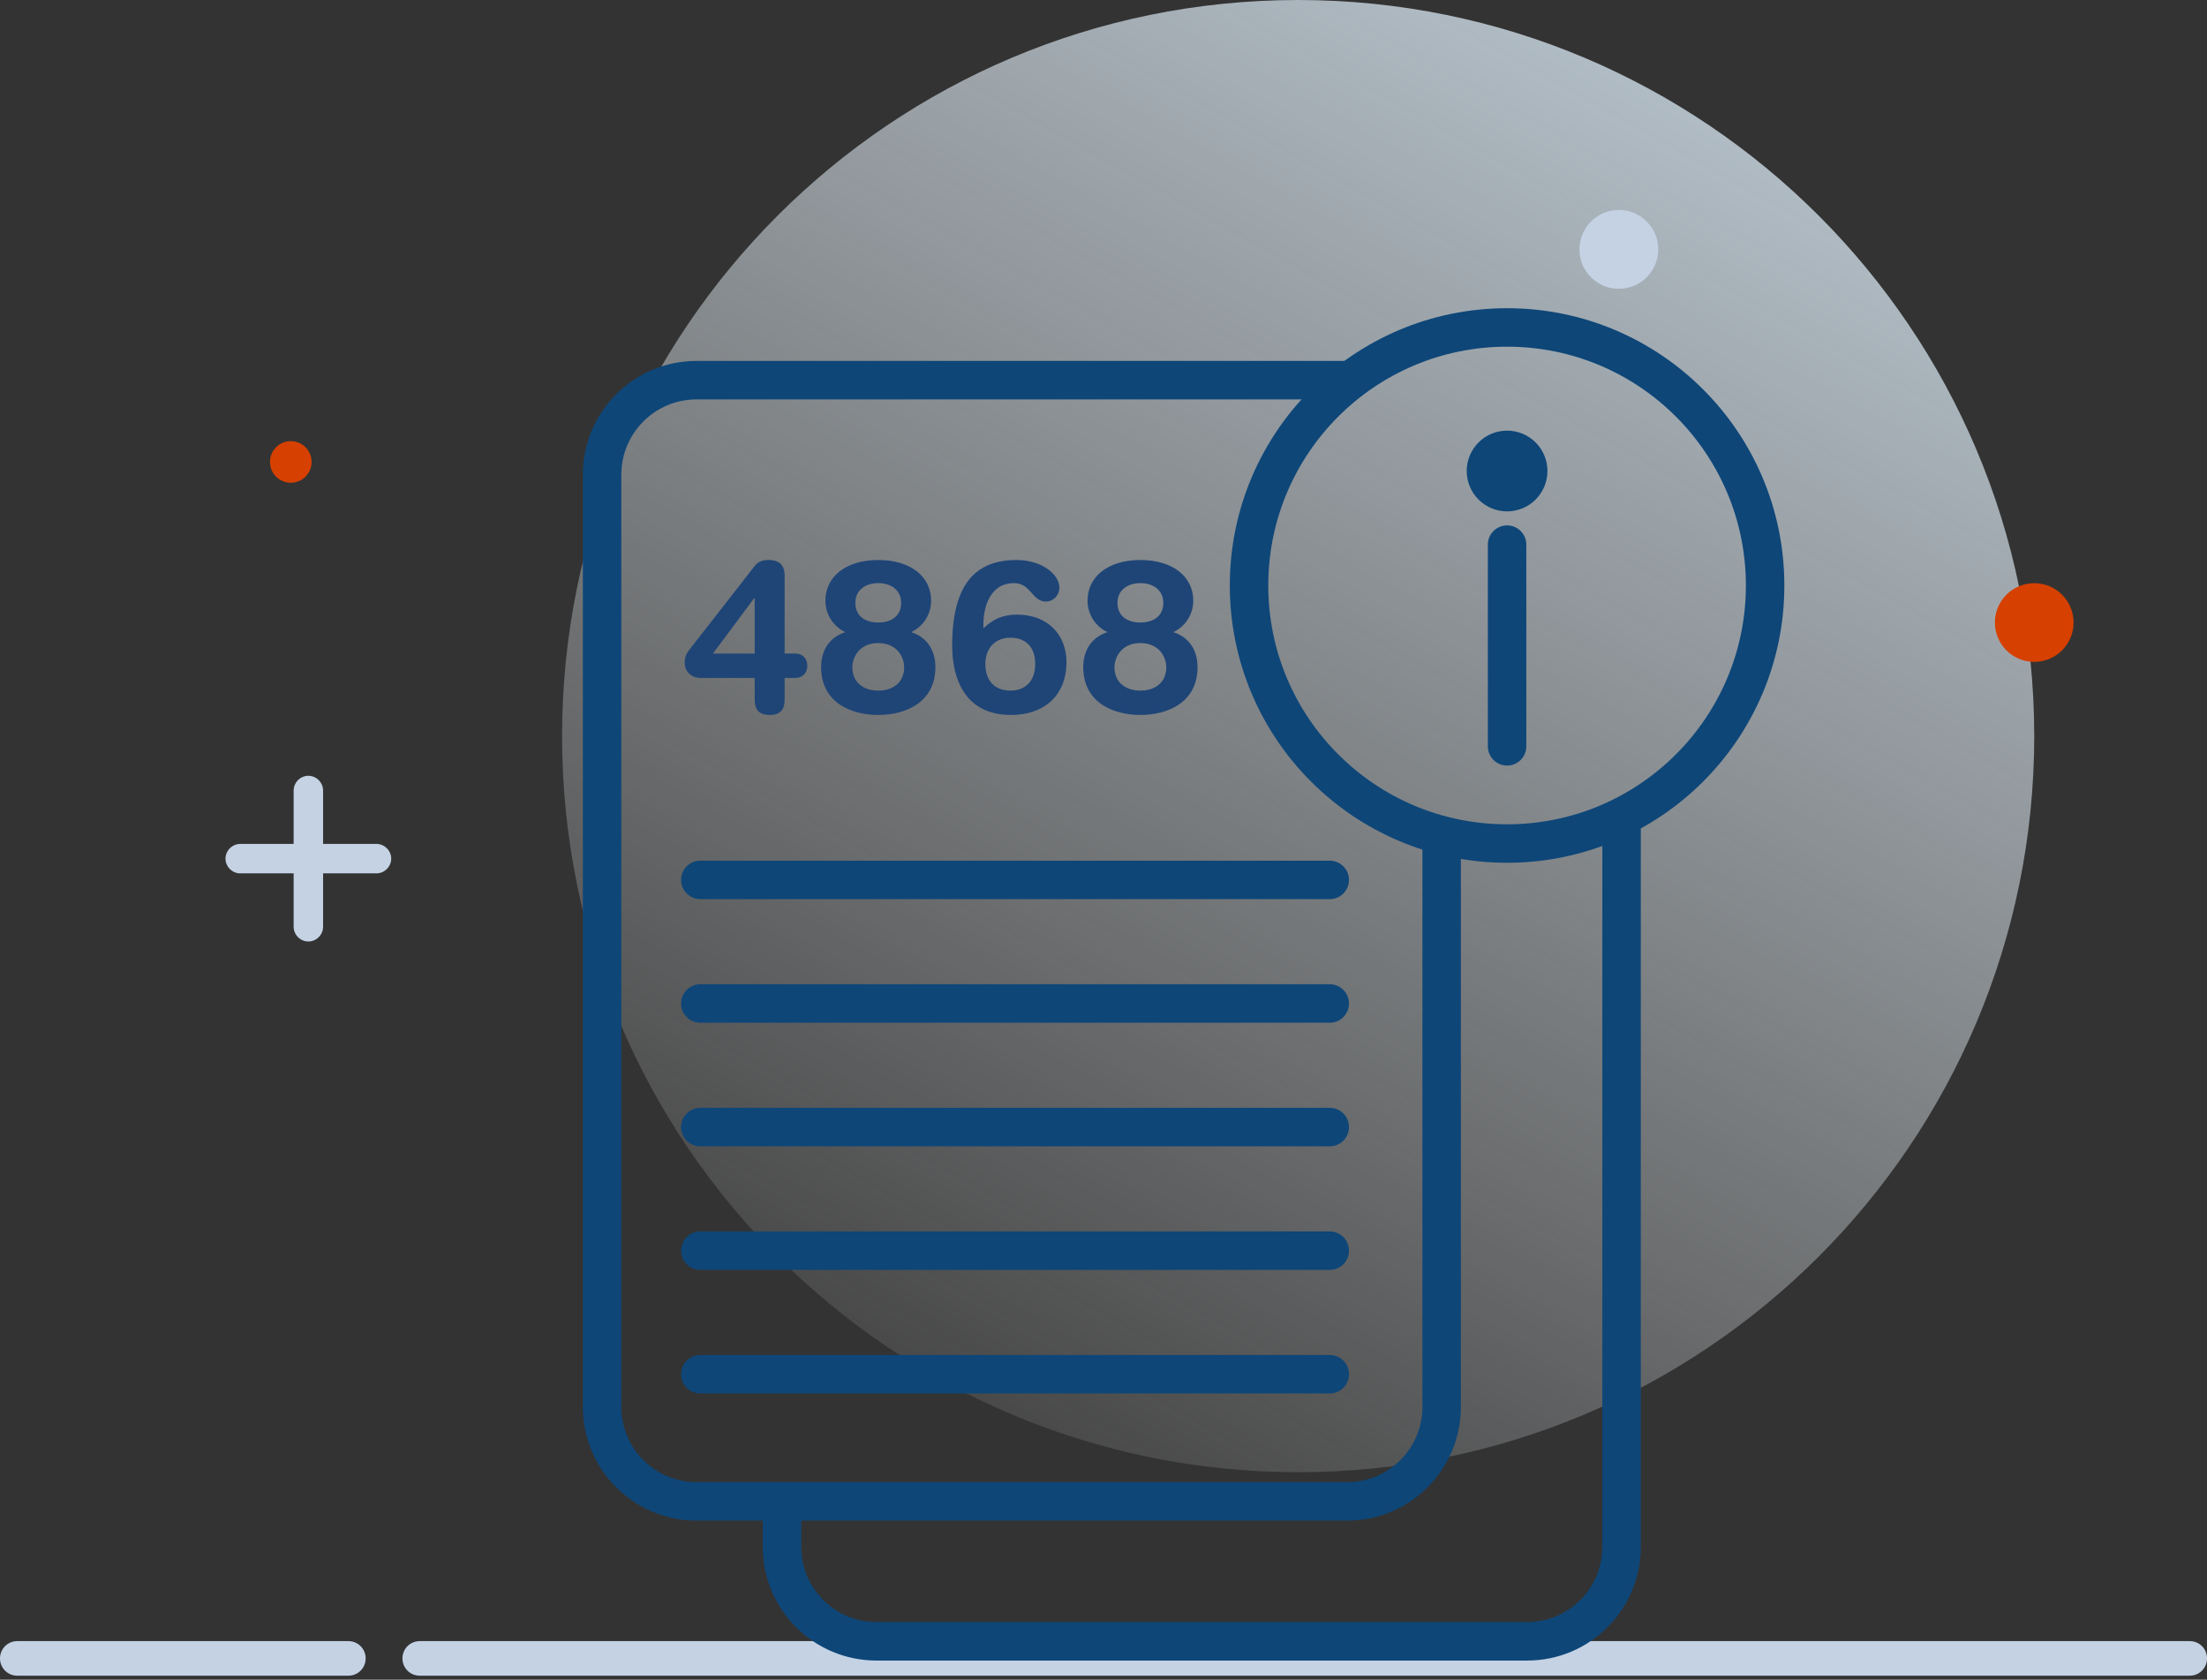 <?xml version="1.0" encoding="UTF-8"?>
<svg xmlns="http://www.w3.org/2000/svg" xmlns:xlink="http://www.w3.org/1999/xlink" viewBox="0 0 860.51 654.9">
  <rect x="0" y="0" width="860.51" height="654.9" fill="#333333" stroke="none"/>
  <defs>
    <style>
      .cls-1 {
        fill: #c4d2e4;
      }

      .cls-2 {
        fill: #d64000;
      }

      .cls-3 {
        fill: #0e4678;
        stroke-miterlimit: 10;
      }

      .cls-3, .cls-4 {
        stroke: #0e4678;
      }

      .cls-5 {
        fill: #1f4577;
      }

      .cls-6 {
        fill: url(#linear-gradient);
      }

      .cls-4 {
        fill: none;
        stroke-linecap: round;
        stroke-linejoin: round;
        stroke-width: 15px;
      }
    </style>
    <linearGradient id="linear-gradient" x1="573.91" y1="974.4" x2="-63.83" y2="-167.25" gradientTransform="translate(206 771.33) scale(1 -1)" gradientUnits="userSpaceOnUse">
      <stop offset="0" stop-color="#d7eeff"/>
      <stop offset=".73" stop-color="#fff" stop-opacity="0"/>
    </linearGradient>
  </defs>
  <g id="Layer_3" data-name="Layer 3">
    <path class="cls-6" d="M506.15,574c158.53,0,287-128.47,287-287S664.68,0,506.15,0,219.15,128.47,219.15,287s128.47,287,287,287Z"/>
    <path class="cls-1" d="M135.83,639.86H6.74c-3.74,0-6.74,2.99-6.74,6.74s2.99,6.74,6.74,6.74h129.09c3.74,0,6.74-2.99,6.74-6.74s-2.99-6.74-6.74-6.74Z"/>
    <path class="cls-1" d="M853.9,639.86H163.65c-3.74,0-6.74,2.99-6.74,6.74s2.99,6.74,6.74,6.74h690.13c3.74,0,6.74-2.99,6.74-6.74s-2.99-6.74-6.74-6.74h.12Z"/>
    <path class="cls-2" d="M808.49,242.72c0,8.48-6.86,15.34-15.34,15.34s-15.34-6.86-15.34-15.34,6.86-15.34,15.34-15.34,15.34,6.86,15.34,15.34Z"/>
    <path class="cls-1" d="M646.1,93.42c2.74,11.48-7.36,21.45-18.71,18.71-5.36-1.37-9.85-5.74-11.1-11.1-2.74-11.48,7.36-21.45,18.71-18.71,5.36,1.37,9.73,5.74,11.1,11.1Z"/>
    <path class="cls-2" d="M121.49,180.11c0,4.49-3.62,8.11-8.11,8.11s-8.11-3.62-8.11-8.11,3.62-8.11,8.11-8.11,8.11,3.62,8.11,8.11Z"/>
    <path class="cls-1" d="M146.8,329.04h-20.83v-20.83c0-3.12-2.62-5.74-5.74-5.74s-5.74,2.62-5.74,5.74v20.83h-20.83c-3.12,0-5.74,2.62-5.74,5.74s2.62,5.74,5.74,5.74h20.83v20.83c0,3.12,2.62,5.74,5.74,5.74s5.74-2.62,5.74-5.74v-20.83h20.83c3.12,0,5.74-2.62,5.74-5.74s-2.62-5.74-5.74-5.74Z"/>
  </g>
  <g id="Layer_12" data-name="Layer 12">
    <path class="cls-4" d="M562.1,326.41v222.13c0,20.35-16.5,36.84-36.84,36.84h-253.66c-20.35,0-36.84-16.5-36.84-36.84V185.06c0-20.35,16.5-36.84,36.84-36.84h253.66"/>
    <path class="cls-4" d="M632.25,319.22v283.88c0,20.35-16.5,36.84-36.84,36.84h-253.66c-20.35,0-36.84-16.5-36.84-36.84v-17.06"/>
    <circle class="cls-4" cx="587.61" cy="228.28" r="100.61"/>
    <line class="cls-4" x1="587.61" y1="212.34" x2="587.61" y2="290.99"/>
    <circle class="cls-3" cx="587.61" cy="183.64" r="15.24"/>
    <line class="cls-4" x1="273.05" y1="343.07" x2="518.47" y2="343.07"/>
    <line class="cls-4" x1="273.05" y1="391.25" x2="518.47" y2="391.25"/>
    <line class="cls-4" x1="273.05" y1="439.44" x2="518.47" y2="439.44"/>
    <line class="cls-4" x1="273.05" y1="487.62" x2="518.47" y2="487.62"/>
    <line class="cls-4" x1="273.05" y1="535.8" x2="518.47" y2="535.8"/>
    <g>
      <path class="cls-5" d="M294.25,264.33h-20.95c-4.34,0-6.34-3.09-6.34-5.76,0-2.17.5-3.51,1.58-4.93l25.71-32.97c1.25-1.66,3.09-2.34,5.42-2.34,4.51,0,6.26,2.42,6.26,6.01v30.46h4.17c2.84,0,4.68,2,4.68,4.76s-1.83,4.76-4.68,4.76h-4.17v8.6c0,3.51-1.5,5.84-5.84,5.84s-5.84-2.34-5.84-5.84v-8.6ZM294.25,233.2h-.17l-16.11,21.62h16.28v-21.62Z"/>
      <path class="cls-5" d="M329.58,246.47c-4.76-2.26-7.76-7.01-7.76-12.27,0-9.18,7.76-15.86,20.61-15.86s20.62,6.68,20.62,15.86c0,5.25-3.01,10.01-7.77,12.27,6.26,2,9.43,7.18,9.43,13.6,0,14.1-12.01,18.69-22.28,18.69s-22.28-4.59-22.28-18.69c0-6.43,3.17-11.6,9.43-13.6ZM342.43,269.26c5.93,0,10.1-3.34,10.1-9.1,0-3.59-2.5-9.43-10.1-9.43s-10.1,5.84-10.1,9.43c0,5.76,4.17,9.1,10.1,9.1ZM342.43,242.71c5.01,0,8.93-2.42,8.93-7.67,0-4.93-3.92-7.68-8.93-7.68s-8.93,2.75-8.93,7.68c0,5.25,3.92,7.67,8.93,7.67Z"/>
      <path class="cls-5" d="M383.44,244.97c3.59-3.43,7.43-5.34,13.02-5.34,12.52,0,19.36,8.35,19.36,18.44,0,13.77-9.43,20.7-21.62,20.7-17.69,0-22.95-13.77-22.95-26.96,0-24.7,9.6-33.47,25.12-33.47,9.93,0,16.69,5.67,16.69,10.77,0,3-2.34,5.42-5.26,5.42-5.5,0-5.76-7.18-12.52-7.18-8.68,0-11.85,8.43-11.85,16.11v1.5ZM393.95,269.26c6.01,0,9.68-3.92,9.68-10.35,0-7.09-4.17-10.27-9.68-10.27s-9.76,3.68-9.76,10.27,3.75,10.35,9.76,10.35Z"/>
      <path class="cls-5" d="M431.79,246.47c-4.76-2.26-7.76-7.01-7.76-12.27,0-9.18,7.76-15.86,20.61-15.86s20.62,6.68,20.62,15.86c0,5.25-3.01,10.01-7.77,12.27,6.26,2,9.43,7.18,9.43,13.6,0,14.1-12.01,18.69-22.28,18.69s-22.28-4.59-22.28-18.69c0-6.43,3.17-11.6,9.43-13.6ZM444.64,269.26c5.93,0,10.1-3.34,10.1-9.1,0-3.59-2.5-9.43-10.1-9.43s-10.1,5.84-10.1,9.43c0,5.76,4.17,9.1,10.1,9.1ZM444.64,242.71c5.01,0,8.93-2.42,8.93-7.67,0-4.93-3.92-7.68-8.93-7.68s-8.93,2.75-8.93,7.68c0,5.25,3.92,7.67,8.93,7.67Z"/>
    </g>
  </g>
</svg>